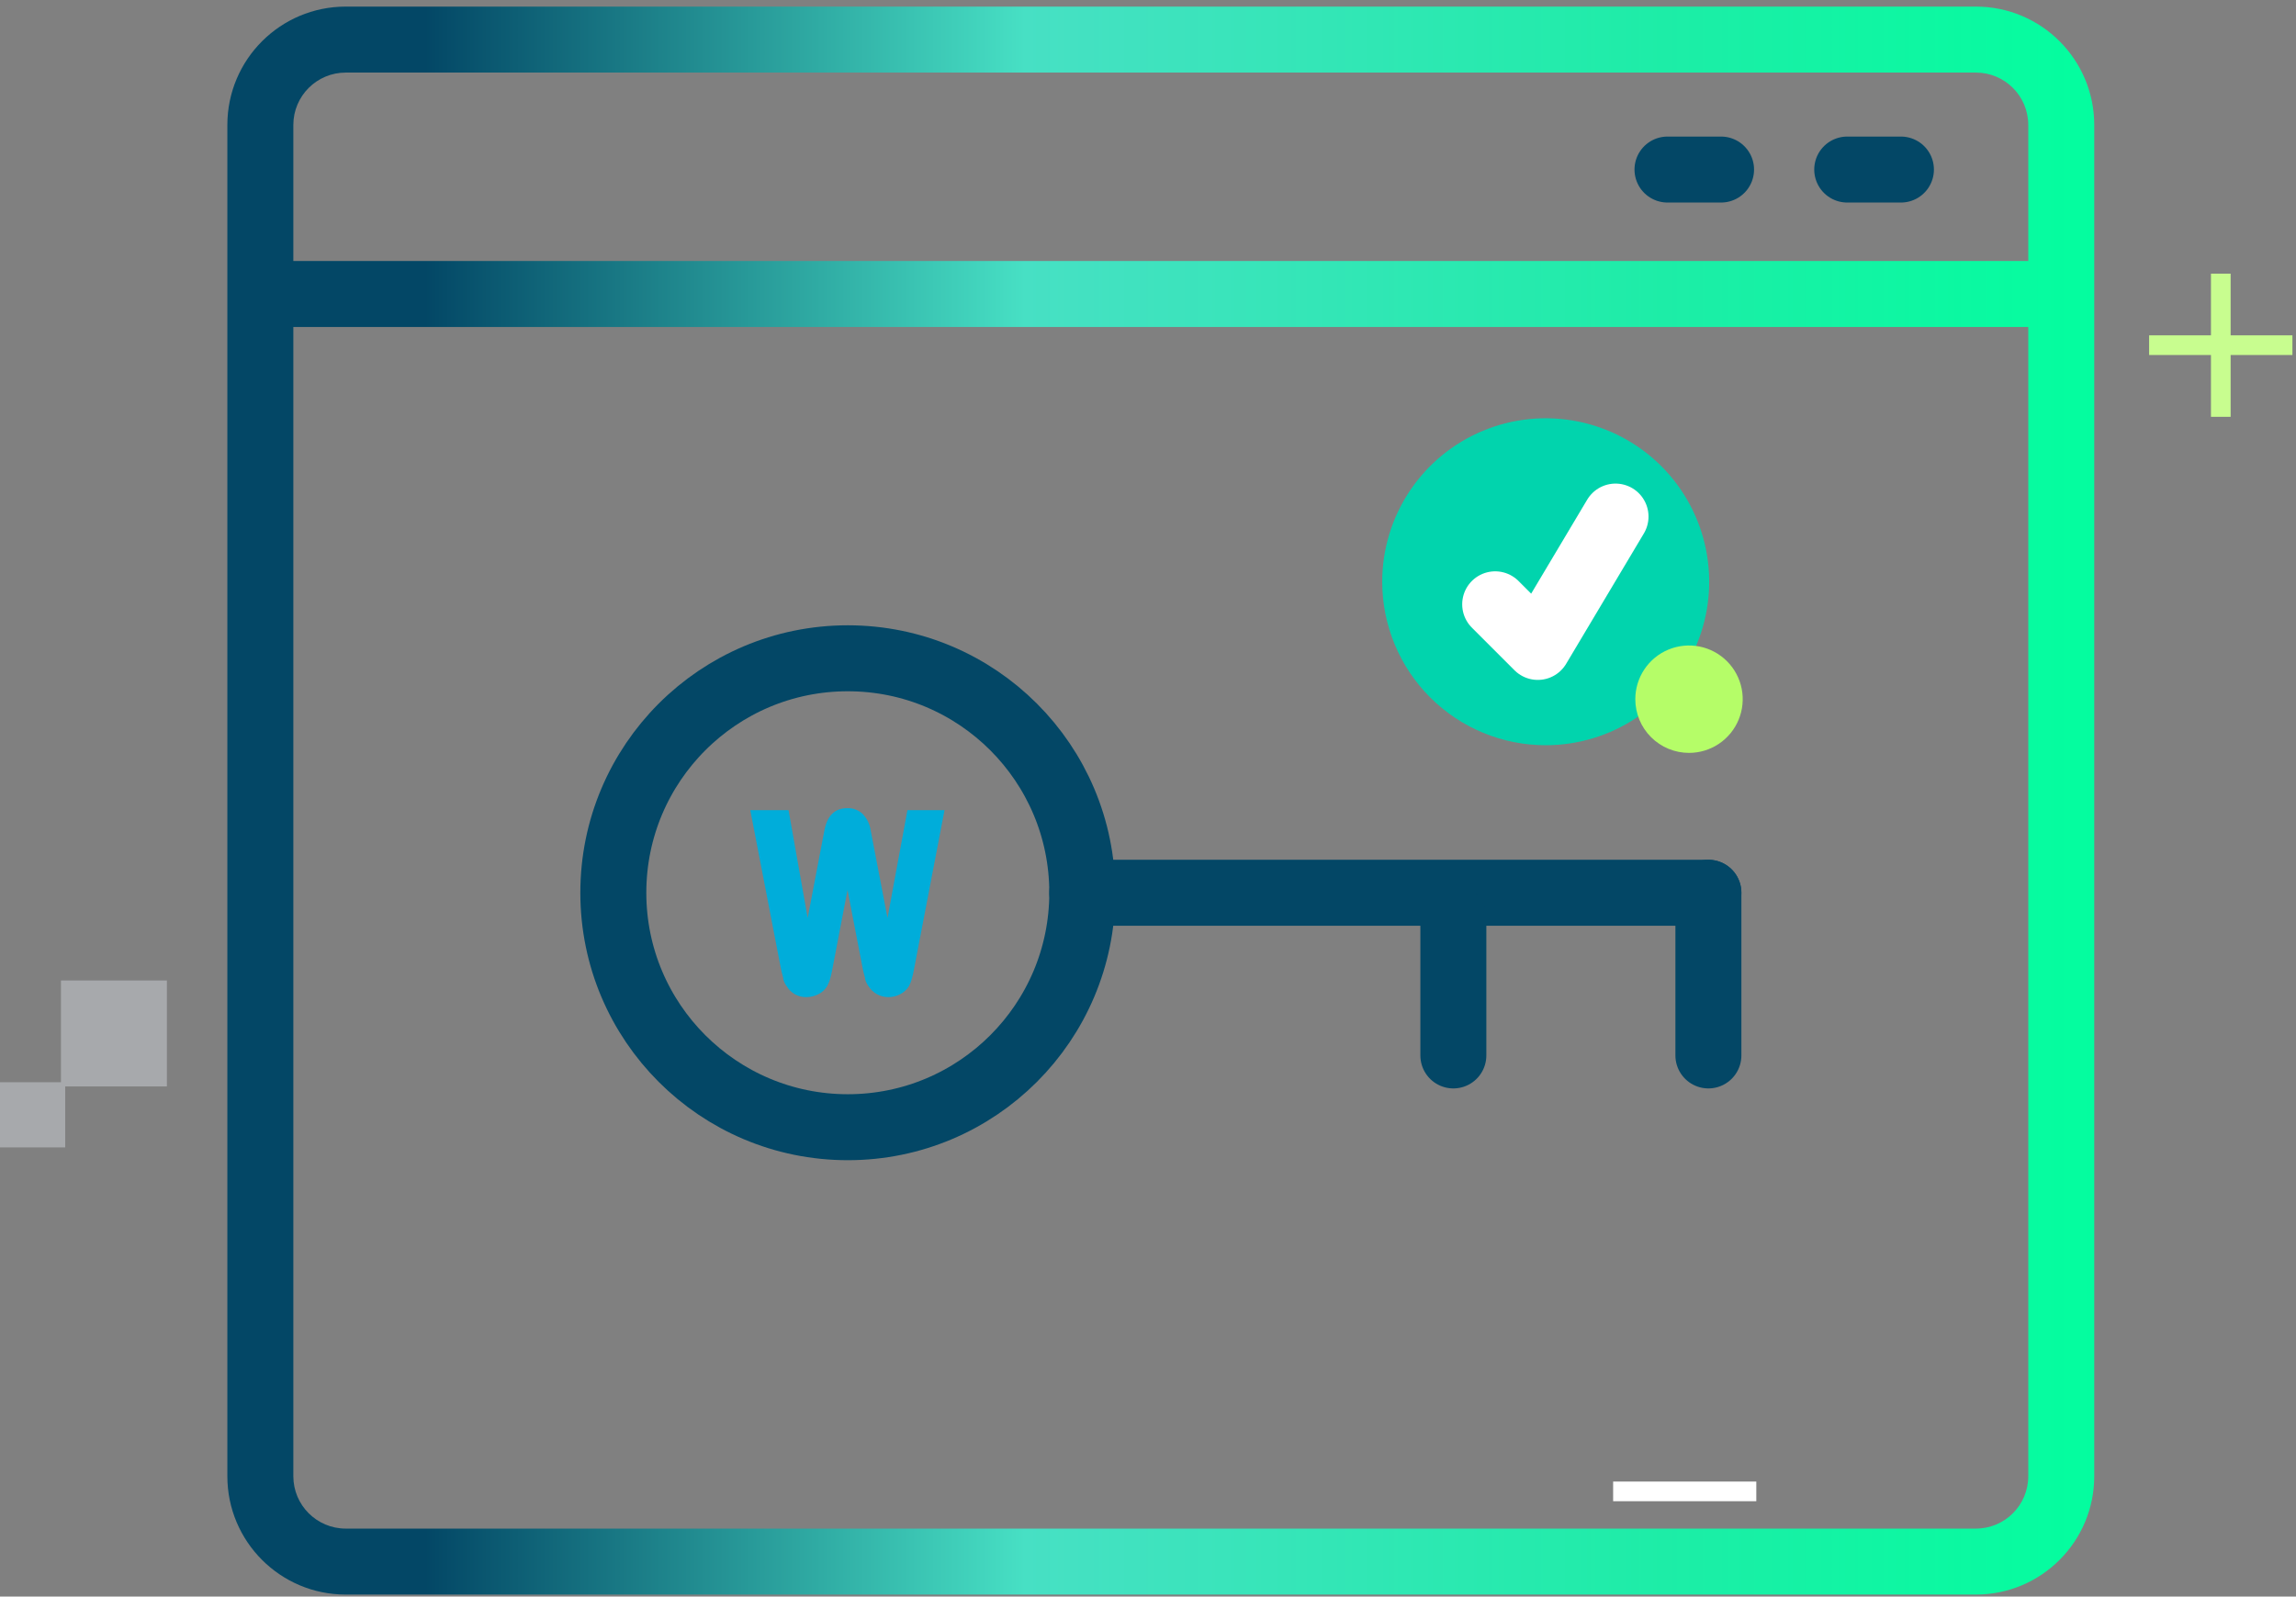 <svg width="174" height="121" viewBox="0 0 174 121" fill="none" xmlns="http://www.w3.org/2000/svg">
<rect x="0" y="0" width="174" height="121" fill="#808080" stroke="none"/>
<path d="M133.1 113.03H122.25" stroke="white" stroke-width="1.49"/>
<path d="M168.301 20.74V31.59" stroke="#C8FD8F" stroke-width="1.49"/>
<path d="M162.869 26.16H173.729" stroke="#C8FD8F" stroke-width="1.49"/>
<path d="M12.649 74.31H4.619V82.34H12.649V74.31Z" fill="#A7A9AC"/>
<path d="M4.94 82.02H0V86.96H4.94V82.02Z" fill="#A7A9AC"/>
<path fill-rule="evenodd" clip-rule="evenodd" d="M22.23 9.47C22.23 7.277 24.008 5.5 26.201 5.5H149.74C151.933 5.5 153.71 7.277 153.71 9.47V19.78H22.23V9.47ZM22.23 24.78V111.88C22.23 114.073 24.008 115.85 26.201 115.85H149.74C151.933 115.85 153.71 114.073 153.71 111.88V24.78H22.23ZM26.201 0.5C21.247 0.5 17.23 4.516 17.23 9.47V111.88C17.23 116.834 21.247 120.85 26.201 120.85H149.74C154.694 120.85 158.71 116.834 158.71 111.88V9.47C158.71 4.516 154.694 0.5 149.74 0.5H26.201Z" fill="url(#paint0_linear_56127_87614)"/>
<path d="M139.99 12.85H144.06" stroke="#034766" stroke-width="5" stroke-linecap="round"/>
<path d="M126.369 12.85H130.429" stroke="#034766" stroke-width="5" stroke-linecap="round"/>
<path d="M82.02 67.66C82.02 57.846 74.065 49.89 64.251 49.89C54.436 49.89 46.48 57.846 46.48 67.66C46.48 77.474 54.436 85.43 64.251 85.43C74.065 85.43 82.02 77.474 82.02 67.66Z" stroke="#034766" stroke-width="5" stroke-linecap="round"/>
<path d="M82.019 67.66H129.47" stroke="#034766" stroke-width="5" stroke-linecap="round"/>
<path d="M129.469 79.99V67.66" stroke="#034766" stroke-width="5" stroke-linecap="round"/>
<path d="M110.141 79.99V69.56" stroke="#034766" stroke-width="5" stroke-linecap="round"/>
<path d="M69.269 73.45C69.222 73.723 69.158 73.994 69.079 74.26C69.03 74.422 68.966 74.579 68.889 74.73C68.732 74.989 68.507 75.199 68.239 75.34C67.963 75.491 67.654 75.57 67.339 75.57C67.034 75.574 66.732 75.499 66.464 75.352C66.195 75.204 65.97 74.99 65.809 74.73C65.704 74.581 65.622 74.415 65.569 74.24C65.569 74.08 65.459 73.81 65.389 73.45L64.229 67.45L63.079 73.45C63.03 73.726 62.967 74 62.889 74.27C62.831 74.435 62.761 74.596 62.679 74.75C62.525 75.002 62.303 75.206 62.039 75.34C61.756 75.489 61.44 75.568 61.119 75.57C60.815 75.579 60.515 75.505 60.249 75.358C59.983 75.21 59.762 74.993 59.609 74.73C59.502 74.585 59.421 74.423 59.369 74.25C59.369 74.08 59.259 73.81 59.189 73.45L56.859 61.4H59.759L61.209 69.57L62.469 62.97C62.679 61.82 63.259 61.25 64.209 61.25C64.638 61.235 65.054 61.39 65.369 61.68C65.696 62.016 65.91 62.446 65.979 62.91L67.259 69.57L68.769 61.4H71.579L69.269 73.45Z" fill="#00ADDA"/>
<path d="M117.14 56.48C119.591 56.48 121.987 55.753 124.025 54.391C126.062 53.029 127.65 51.094 128.588 48.829C129.525 46.565 129.77 44.073 129.291 41.669C128.812 39.266 127.631 37.058 125.898 35.325C124.164 33.593 121.955 32.414 119.551 31.937C117.147 31.46 114.655 31.707 112.392 32.646C110.128 33.585 108.193 35.175 106.833 37.214C105.473 39.253 104.748 41.649 104.75 44.1C104.753 47.384 106.059 50.533 108.383 52.855C110.706 55.176 113.856 56.48 117.14 56.48" fill="#01D4AD"/>
<path d="M113.311 45.8L116.541 49.03L122.431 39.15" stroke="white" stroke-width="5" stroke-linecap="round" stroke-linejoin="round"/>
<path d="M128 57.06C128.805 57.06 129.592 56.821 130.261 56.374C130.93 55.927 131.452 55.291 131.76 54.547C132.068 53.804 132.149 52.985 131.992 52.196C131.834 51.406 131.447 50.681 130.878 50.112C130.308 49.543 129.583 49.155 128.794 48.998C128.004 48.841 127.186 48.922 126.442 49.23C125.699 49.538 125.063 50.059 124.616 50.729C124.168 51.398 123.93 52.185 123.93 52.99C123.93 54.069 124.358 55.105 125.122 55.868C125.885 56.631 126.92 57.06 128 57.06" fill="#B5FD68"/>
<defs>
<linearGradient id="paint0_linear_56127_87614" x1="14.639" y1="60.68" x2="161.302" y2="60.68" gradientUnits="userSpaceOnUse">
<stop offset="0.12" stop-color="#034766"/>
<stop offset="0.43" stop-color="#47E0C4"/>
<stop offset="0.76" stop-color="#1DEDA7"/>
<stop offset="1" stop-color="#01FF9E"/>
</linearGradient>
</defs>
</svg>
